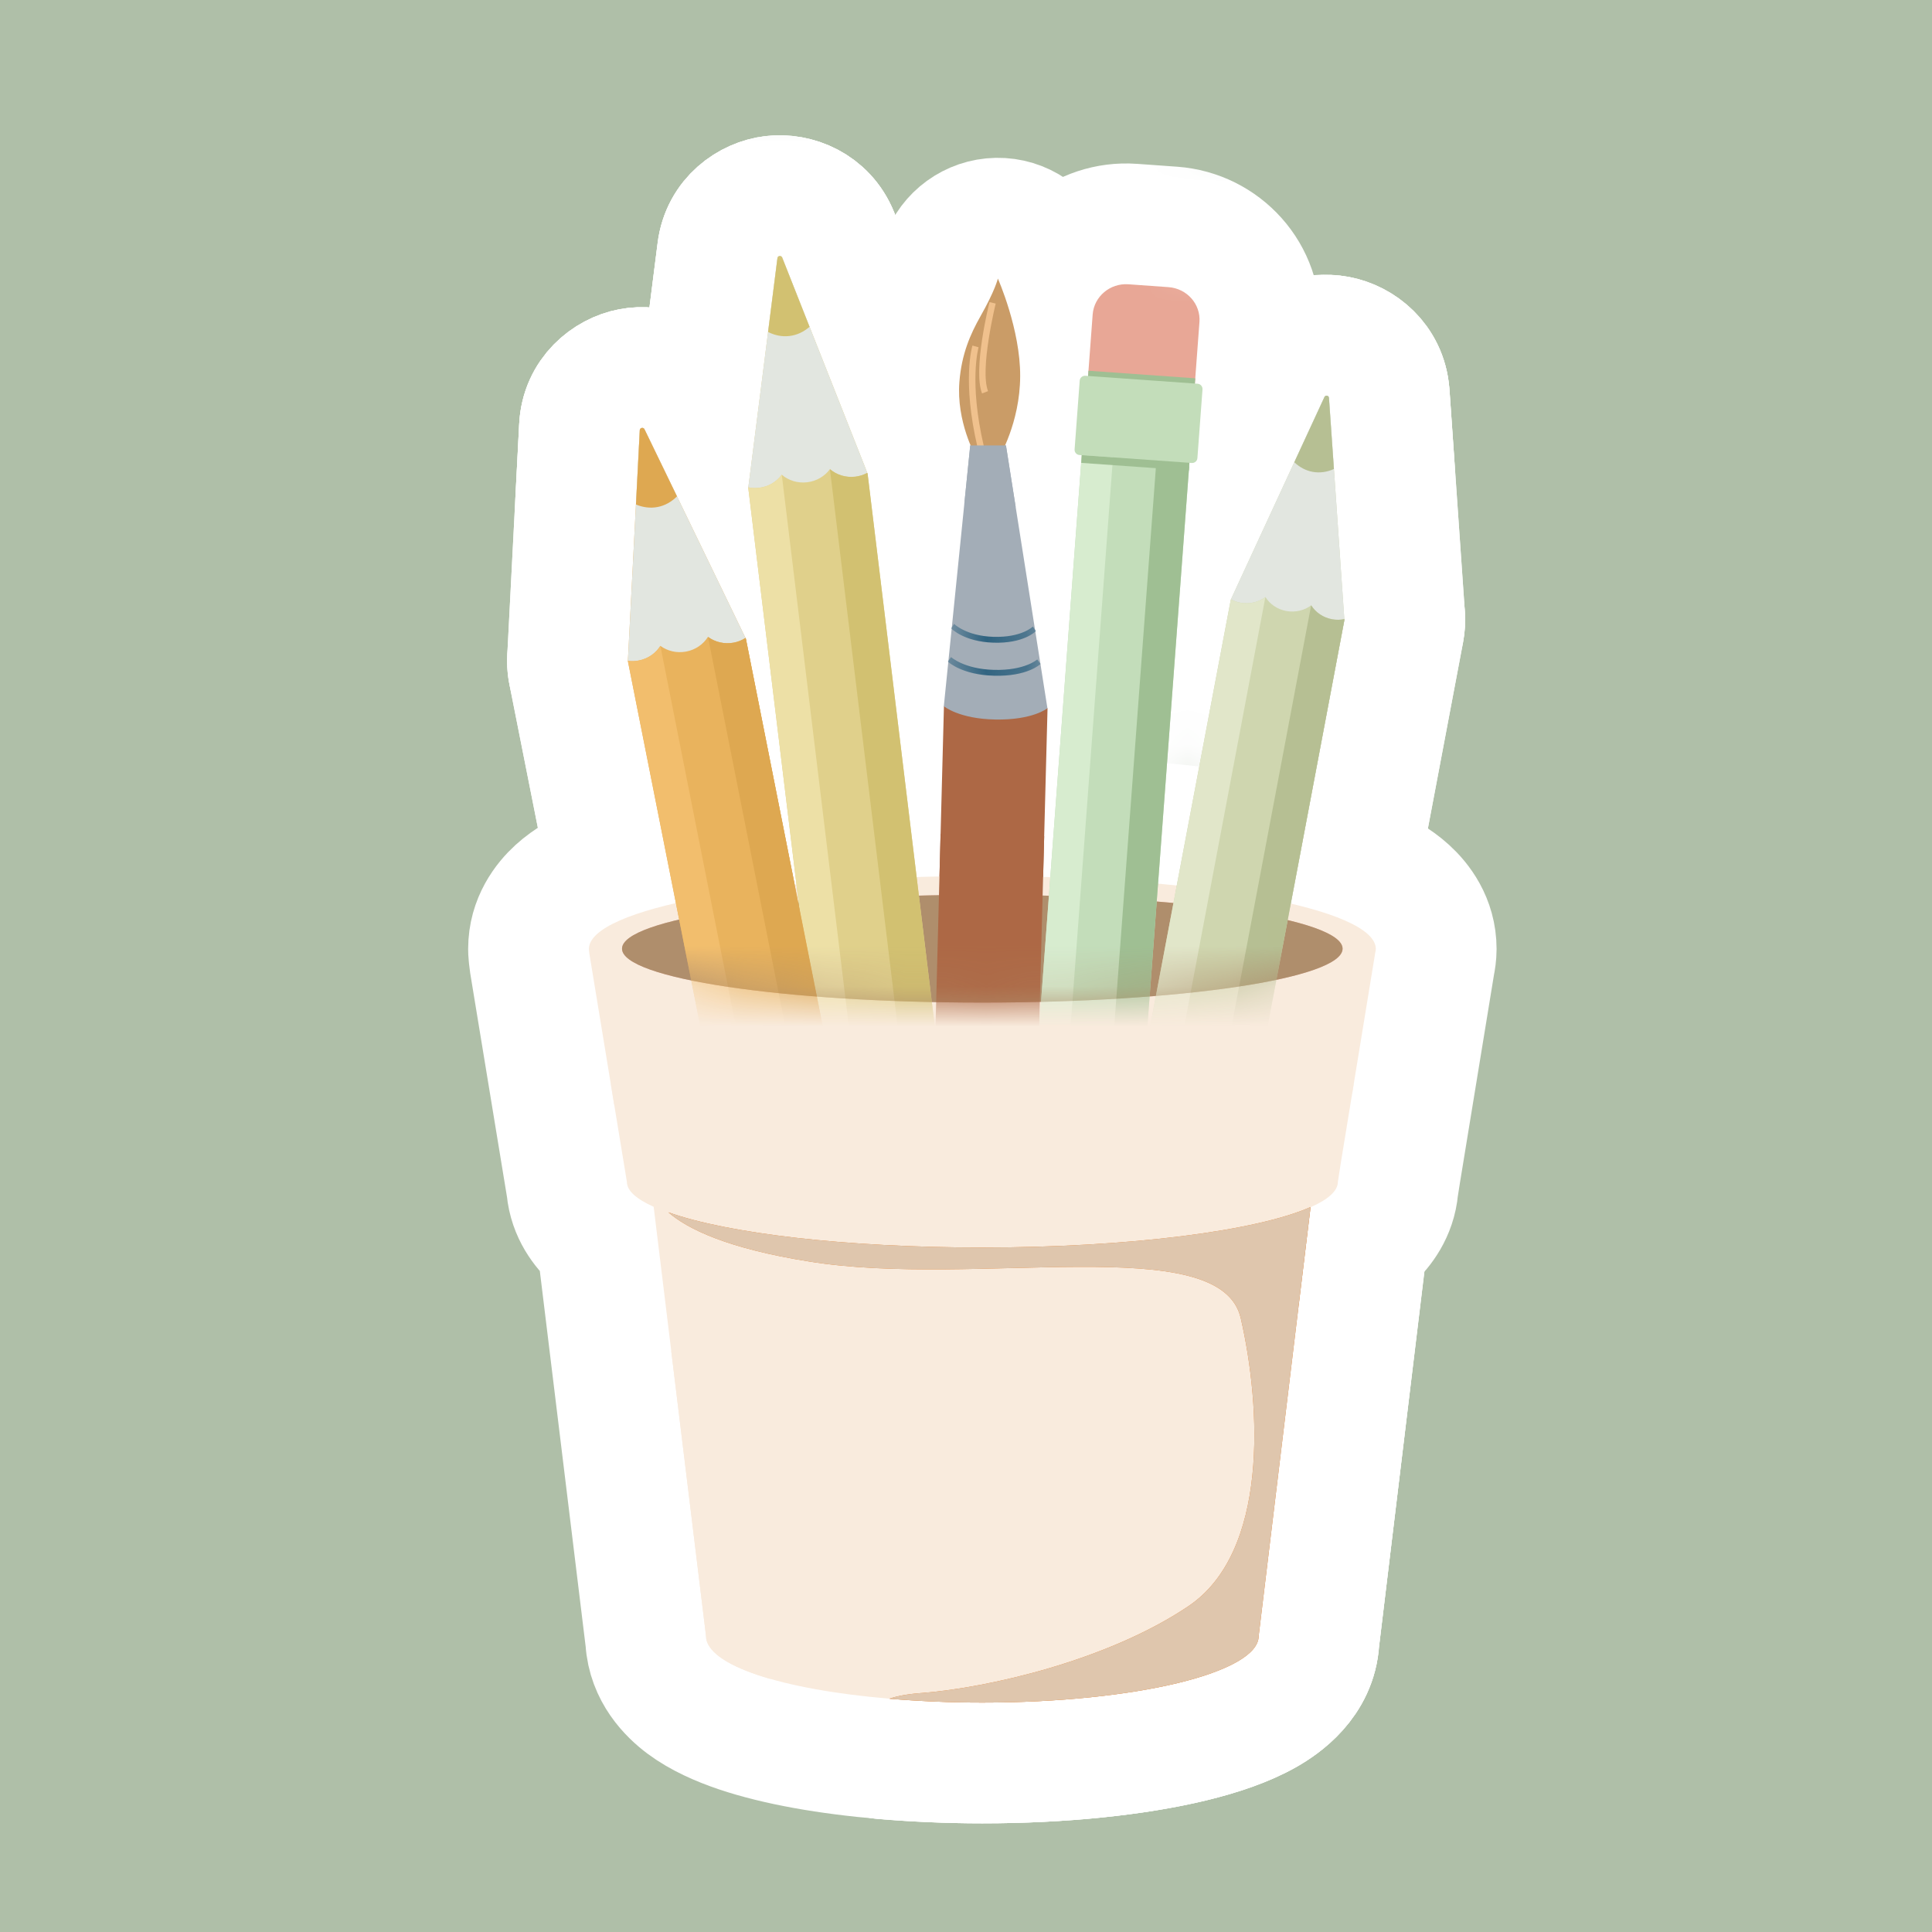 <?xml version="1.0" encoding="UTF-8"?> <svg xmlns="http://www.w3.org/2000/svg" width="48" height="48" viewBox="0 0 48 48" fill="none"><rect width="48" height="48" fill="#AFBFA8"></rect><g filter="url(#filter0_d_3973_8343)"><path d="M35.64 22.959C35.659 22.867 35.682 22.727 35.682 22.577C35.682 21.865 35.289 21.37 34.992 21.1C34.693 20.827 34.336 20.635 34.016 20.495C33.367 20.21 32.52 19.99 31.59 19.818C29.705 19.47 27.165 19.265 24.402 19.265C21.639 19.265 19.101 19.47 17.218 19.818C16.289 19.99 15.444 20.21 14.795 20.495C14.476 20.636 14.119 20.828 13.819 21.101C13.523 21.371 13.131 21.866 13.131 22.577C13.131 22.623 13.133 22.67 13.138 22.716L13.148 22.823C13.151 22.858 13.155 22.892 13.161 22.927L14.082 28.531C14.137 29.135 14.479 29.557 14.737 29.792C14.77 29.822 14.804 29.852 14.838 29.88L16.044 39.764C16.093 40.577 16.629 41.102 16.981 41.365C17.38 41.662 17.866 41.874 18.339 42.034C19.302 42.358 20.573 42.581 21.973 42.698L21.977 42.698C22.725 42.759 23.55 42.8 24.402 42.8C26.386 42.8 28.228 42.607 29.616 42.271C30.298 42.106 30.955 41.887 31.477 41.589C31.868 41.366 32.709 40.798 32.77 39.761L33.955 29.9C33.999 29.865 34.041 29.829 34.083 29.791C34.342 29.551 34.68 29.126 34.732 28.523L34.79 28.153L35.64 22.959Z" fill="#F9EBDD" stroke="white" stroke-width="3" stroke-linejoin="round"></path><path d="M24.405 25.409C26.927 25.409 29.243 25.257 30.956 25.001C31.802 24.874 32.566 24.713 33.153 24.506C33.437 24.405 33.769 24.263 34.059 24.051C34.308 23.869 34.856 23.389 34.856 22.57C34.856 21.751 34.308 21.271 34.059 21.089C33.769 20.877 33.437 20.735 33.153 20.635C32.566 20.427 31.802 20.266 30.956 20.14C29.243 19.883 26.927 19.731 24.405 19.731C21.883 19.731 19.567 19.883 17.853 20.14C17.008 20.266 16.243 20.427 15.657 20.635C15.373 20.735 15.04 20.877 14.75 21.089C14.502 21.271 13.954 21.751 13.954 22.57C13.954 23.389 14.502 23.869 14.75 24.051C15.04 24.263 15.373 24.405 15.657 24.506C16.243 24.713 17.008 24.874 17.853 25.001C19.567 25.257 21.883 25.409 24.405 25.409Z" fill="#EDB5A6" stroke="white" stroke-width="3" stroke-linejoin="round"></path><path d="M31.315 39.281L31.271 39.646L31.315 39.281ZM31.315 39.281C32.15 38.261 32.488 36.952 32.607 35.81C32.768 34.254 32.567 32.63 32.291 31.426M34.05 29.169C34.057 29.109 34.061 29.049 34.061 28.988V28.988C34.061 28.479 33.803 28.006 33.377 27.729C32.95 27.453 32.413 27.411 31.949 27.618C31.503 27.817 30.569 28.048 29.184 28.223C27.841 28.392 26.194 28.494 24.405 28.494C21.06 28.494 18.329 28.143 17.11 27.707C16.432 27.464 15.677 27.738 15.312 28.36C14.947 28.981 15.075 29.774 15.618 30.249C16.397 30.93 17.722 31.483 19.868 31.823C21.557 32.097 23.584 32.046 25.303 32.003C25.854 31.989 26.373 31.976 26.839 31.974C27.885 31.972 28.65 32.022 29.149 32.152C29.268 32.182 29.346 32.211 29.397 32.232C29.606 33.201 29.735 34.416 29.623 35.5C29.5 36.685 29.132 37.366 28.682 37.666L28.678 37.668C26.968 38.815 24.306 39.442 22.818 39.564C22.393 39.593 21.983 39.656 21.607 39.786C20.937 40.016 20.519 40.685 20.607 41.389C20.694 42.093 21.262 42.639 21.969 42.699C22.723 42.762 23.551 42.8 24.405 42.8C26.385 42.8 28.225 42.608 29.613 42.273C30.295 42.108 30.951 41.89 31.474 41.592C31.864 41.37 32.707 40.802 32.767 39.765L34.05 29.169Z" fill="#E97E28" stroke="white" stroke-width="3" stroke-linejoin="round"></path><path d="M24.405 25.409C26.927 25.409 29.243 25.257 30.956 25.001C31.802 24.874 32.566 24.713 33.153 24.506C33.437 24.405 33.769 24.263 34.059 24.051C34.308 23.869 34.856 23.389 34.856 22.57C34.856 21.751 34.308 21.271 34.059 21.089C33.769 20.877 33.437 20.735 33.153 20.635C32.566 20.427 31.802 20.266 30.956 20.14C29.243 19.883 26.927 19.731 24.405 19.731C21.883 19.731 19.567 19.883 17.853 20.14C17.008 20.266 16.243 20.427 15.657 20.635C15.373 20.735 15.04 20.877 14.75 21.089C14.502 21.271 13.954 21.751 13.954 22.57C13.954 23.389 14.502 23.869 14.75 24.051C15.04 24.263 15.373 24.405 15.657 24.506C16.243 24.713 17.008 24.874 17.853 25.001C19.567 25.257 21.883 25.409 24.405 25.409Z" fill="#AF8E6C" stroke="white" stroke-width="3" stroke-linejoin="round"></path><mask id="mask0_3973_8343" style="mask-type:luminance" maskUnits="userSpaceOnUse" x="9" y="1" width="31" height="26"><path d="M30.955 25C29.242 25.257 26.926 25.409 24.404 25.409C21.881 25.409 19.566 25.257 17.852 25C17.007 24.874 16.242 24.713 15.656 24.506C15.372 24.405 15.039 24.263 14.749 24.051C14.535 23.894 14.097 23.515 13.981 22.888C13.976 22.876 13.971 22.863 13.965 22.85C13.902 22.707 13.807 22.505 13.675 22.227L13.646 22.166C13.391 21.63 13.042 20.895 12.673 20.037C11.912 18.269 11.028 15.897 10.667 13.491C10.311 11.114 10.424 8.427 12 6.293C13.614 4.109 16.457 2.901 20.651 2.835L30.955 25ZM30.955 25C31.8 24.874 32.566 24.713 33.152 24.506M30.955 25L33.152 24.506M33.152 24.506C33.436 24.405 33.768 24.263 34.058 24.051M33.152 24.506L34.058 24.051M34.058 24.051C34.261 23.903 34.663 23.556 34.804 22.988M34.058 24.051L34.804 22.988M34.804 22.988C34.808 22.982 34.812 22.975 34.816 22.968C34.885 22.844 34.979 22.684 35.105 22.469C35.133 22.421 35.163 22.37 35.195 22.317C35.528 21.75 35.989 20.956 36.457 20.021C37.378 18.182 38.404 15.653 38.493 13.067C38.586 10.381 37.656 7.622 34.718 5.654C31.904 3.769 27.416 2.727 20.652 2.835L34.804 22.988Z" fill="white" stroke="white" stroke-width="3" stroke-linejoin="round"></path></mask><g mask="url(#mask0_3973_8343)"><path d="M31.049 10.579C31.078 10.182 30.949 9.789 30.688 9.487C30.427 9.185 30.057 9 29.659 8.972L26.984 8.782C26.16 8.723 25.444 9.342 25.382 10.166L23.93 29.662C23.919 29.807 23.929 29.952 23.96 30.093L24.025 30.467L24.025 30.467L24.552 33.479L24.552 33.479L24.837 35.112C24.976 35.931 25.666 36.359 26.262 36.399C26.848 36.439 27.562 36.126 27.832 35.375L27.84 35.352L28.378 33.782L28.379 33.781L29.477 30.575L29.479 30.569L29.51 30.477L29.512 30.47C29.558 30.343 29.586 30.21 29.596 30.075L31.049 10.579ZM27.793 34.6L27.792 34.595C27.793 34.603 27.794 34.611 27.796 34.619L27.793 34.6Z" fill="#C3DDBA" stroke="white" stroke-width="3" stroke-linejoin="round"></path><path d="M31.18 8.67L31.295 7.129C31.295 7.124 31.296 7.12 31.296 7.115C31.395 5.804 30.389 4.728 29.14 4.638L29.138 4.638L28.145 4.567C28.144 4.567 28.144 4.567 28.144 4.567C28.143 4.567 28.143 4.567 28.143 4.567C26.893 4.478 25.75 5.399 25.651 6.7L25.651 6.702L25.535 8.259C25.506 8.657 25.635 9.05 25.896 9.352C26.157 9.653 26.527 9.839 26.925 9.867L29.578 10.055C30.402 10.113 31.119 9.494 31.18 8.67Z" fill="#E8A796" stroke="white" stroke-width="3" stroke-linejoin="round"></path><path d="M29.497 30.516C29.519 30.456 29.538 30.394 29.553 30.331C29.715 29.655 29.391 28.958 28.771 28.644C28.503 28.509 28.215 28.433 27.927 28.413L27.921 28.493C27.83 28.503 27.742 28.522 27.656 28.548C27.568 28.506 27.477 28.47 27.384 28.44L29.497 30.516Z" fill="#EFC8A8" stroke="white" stroke-width="3" stroke-linejoin="round"></path><path d="M25.535 8.264C25.473 9.09 26.093 9.807 26.92 9.866L29.573 10.054C30.399 10.113 31.119 9.491 31.18 8.665L31.192 8.505C31.254 7.679 30.634 6.962 29.808 6.903L27.154 6.715C26.328 6.656 25.608 7.278 25.547 8.104L25.535 8.264Z" fill="#9FBF93" stroke="white" stroke-width="3" stroke-linejoin="round"></path><path d="M31.372 8.784C31.376 8.727 31.377 8.67 31.375 8.614C31.351 7.784 30.698 7.096 29.857 7.037L27.076 6.84C26.183 6.774 25.395 7.444 25.329 8.348L25.202 10.055L25.202 10.055L25.202 10.063C25.138 10.981 25.838 11.74 26.717 11.801L29.5 11.999L29.5 11.999L29.508 11.999C30.356 12.055 31.176 11.432 31.245 10.492L31.372 8.784Z" fill="#C3DDBA" stroke="white" stroke-width="3" stroke-linejoin="round"></path><path d="M25.854 9.21C25.572 9.473 25.403 9.832 25.379 10.214L25.366 10.391L25.366 10.392L23.93 29.662C23.909 29.937 23.965 30.212 24.09 30.457L24.092 30.461C24.343 30.95 24.832 31.252 25.358 31.276C25.728 31.521 26.194 31.594 26.632 31.458C27.221 31.275 27.637 30.751 27.683 30.137L29.134 10.667L29.134 10.667L29.134 10.664L29.148 10.472C29.176 10.075 29.046 9.682 28.785 9.381C28.525 9.08 28.155 8.895 27.758 8.867L26.983 8.812C26.567 8.782 26.159 8.927 25.854 9.21Z" fill="#D7ECCF" stroke="white" stroke-width="3" stroke-linejoin="round"></path><path d="M25.366 10.394C25.304 11.22 25.924 11.937 26.75 11.996L29.425 12.186C30.252 12.245 30.971 11.622 31.033 10.796L31.047 10.604C31.109 9.778 30.489 9.06 29.663 9.002L26.988 8.812C26.161 8.753 25.442 9.375 25.38 10.202L25.366 10.394Z" fill="#9FBF93" stroke="white" stroke-width="3" stroke-linejoin="round"></path><path d="M31.04 10.701C31.07 10.304 30.94 9.911 30.679 9.61C30.419 9.308 30.049 9.123 29.652 9.094L28.832 9.035C28.007 8.975 27.29 9.595 27.228 10.419L25.769 29.991C25.724 30.607 26.06 31.188 26.617 31.455C27.024 31.65 27.488 31.648 27.885 31.468C28.139 31.504 28.401 31.474 28.645 31.378C29.046 31.219 29.36 30.895 29.505 30.489L29.512 30.47C29.558 30.343 29.586 30.21 29.596 30.075L31.04 10.701Z" fill="#9FBF93" stroke="white" stroke-width="3" stroke-linejoin="round"></path><path d="M34.279 9.467C34.274 9.479 34.269 9.49 34.263 9.501L34.267 9.494L34.279 9.467ZM29.416 12.837L29.241 13.216C29.177 13.342 29.131 13.477 29.105 13.617L24.129 39.947C24.053 40.288 24.096 40.654 24.269 40.978L24.363 41.156C24.52 41.451 24.771 41.685 25.076 41.821L25.739 42.117C25.849 42.166 25.965 42.202 26.084 42.223L27.223 42.428C27.335 42.449 27.449 42.456 27.562 42.451L28.334 42.413L28.335 42.413C29.077 42.376 29.742 41.842 29.89 41.06C29.89 41.06 29.89 41.06 29.89 41.06L34.875 14.683C34.9 14.547 34.907 14.409 34.895 14.271L34.894 14.266L34.888 14.163L34.887 14.159L34.637 10.549L34.637 10.549L34.514 8.78L34.512 8.761C34.387 7.244 32.234 6.705 31.54 8.243L30.794 9.856L30.794 9.856L29.417 12.836L29.416 12.837Z" fill="#CFD6AF" stroke="white" stroke-width="3" stroke-linejoin="round"></path><path d="M31.694 15.657C31.89 15.692 32.086 15.702 32.278 15.687C32.452 15.768 32.639 15.827 32.833 15.862L32.836 15.863C33.116 15.913 33.425 15.915 33.74 15.842C34.483 15.671 34.978 14.969 34.892 14.211C34.892 14.209 34.891 14.207 34.891 14.205L34.888 14.162L34.888 14.158L34.638 10.548L34.638 10.548L34.515 8.779L34.513 8.758C34.444 7.939 33.81 7.46 33.24 7.355C32.668 7.25 31.888 7.477 31.541 8.24L30.795 9.855L30.795 9.855L29.418 12.835L29.417 12.836L29.221 13.263C28.893 13.973 29.166 14.816 29.848 15.199C30.08 15.329 30.322 15.409 30.554 15.451L30.555 15.451C30.751 15.487 30.947 15.496 31.139 15.482C31.313 15.562 31.5 15.621 31.694 15.657ZM34.279 9.466C34.274 9.478 34.269 9.489 34.264 9.501L34.268 9.493L34.279 9.466Z" fill="#E2E6E0" stroke="white" stroke-width="3" stroke-linejoin="round"></path><path d="M32.347 12.199C31.848 12.109 31.439 11.868 31.13 11.578C30.659 11.136 30.524 10.441 30.795 9.855L31.541 8.24C31.888 7.477 32.668 7.25 33.24 7.355C33.81 7.46 34.444 7.939 34.513 8.758L34.515 8.779L34.634 10.492C34.703 11.134 34.351 11.757 33.75 12.023C33.336 12.207 32.853 12.29 32.347 12.199ZM32.347 12.199C32.347 12.199 32.348 12.199 32.348 12.199L32.392 11.952L32.347 12.199ZM34.279 9.466C34.274 9.478 34.269 9.489 34.264 9.501L34.267 9.493L34.279 9.466ZM33.047 9.3C33.085 9.318 33.116 9.338 33.141 9.356V9.435L33.062 9.519L33.047 9.3ZM32.733 9.237L32.622 9.477L32.535 9.281C32.58 9.261 32.648 9.24 32.733 9.237Z" fill="#B6BF93" stroke="white" stroke-width="3" stroke-linejoin="round"></path><path d="M27.048 42.075C26.641 42.287 26.16 42.303 25.741 42.116L25.078 41.82L25.077 41.82C24.395 41.516 23.972 40.774 24.12 39.995L24.12 39.995L24.938 40.15M27.048 42.075L26.487 40.443L26.486 40.444L26.352 40.746L25.619 40.607L25.618 40.607L24.878 40.467L24.938 40.15M27.048 42.075C27.454 41.862 27.741 41.475 27.826 41.024L32.911 14.113C33.026 13.506 32.757 12.891 32.234 12.563C31.832 12.312 31.344 12.269 30.914 12.429M27.048 42.075L30.914 12.429M24.938 40.15L24.938 40.148L25.594 40.274L24.938 40.15ZM30.914 12.429C30.356 12.302 29.757 12.504 29.392 12.977L29.389 12.981C29.246 13.168 29.148 13.386 29.105 13.617L24.121 39.992L30.914 12.429ZM27.067 40.556L27.068 40.552L27.067 40.556Z" fill="#E1E6C9" stroke="white" stroke-width="3" stroke-linejoin="round"></path><path d="M28.337 42.411C29.057 42.374 29.684 41.875 29.867 41.164C29.876 41.13 29.884 41.095 29.891 41.059L34.875 14.682C34.901 14.546 34.908 14.408 34.896 14.27L34.894 14.248C34.855 13.818 34.634 13.426 34.286 13.171C34.064 13.008 33.805 12.912 33.537 12.887C33.199 12.605 32.745 12.48 32.297 12.565C31.691 12.68 31.216 13.154 31.102 13.761L26.016 40.672C25.93 41.123 26.057 41.589 26.358 41.935C26.66 42.282 27.104 42.471 27.563 42.449L28.334 42.411L28.337 42.411Z" fill="#B6BF93" stroke="white" stroke-width="3" stroke-linejoin="round"></path><path d="M20.47 39.007C20.515 39.371 20.686 39.691 20.938 39.925L21.055 40.041C21.29 40.273 21.595 40.421 21.922 40.463L22.674 40.558C22.794 40.573 22.915 40.573 23.035 40.56L24.231 40.421C24.344 40.408 24.456 40.382 24.563 40.344L25.317 40.074L25.317 40.074L25.327 40.071C26.013 39.821 26.515 39.116 26.414 38.3C26.414 38.297 26.413 38.295 26.413 38.293L23.045 10.589C23.029 10.452 22.993 10.318 22.94 10.191L22.939 10.19L22.903 10.095L22.898 10.082L21.509 6.569L21.509 6.568L20.829 4.848L20.822 4.831C20.516 4.084 19.781 3.803 19.193 3.872C18.609 3.941 17.93 4.395 17.828 5.229L17.595 7.061L17.595 7.061L17.166 10.437L17.166 10.437L17.112 10.858C17.087 11.002 17.084 11.149 17.101 11.295L20.47 39.007ZM20.806 5.583C20.806 5.591 20.805 5.6 20.803 5.608L20.804 5.602L20.806 5.583Z" fill="#E0D08B" stroke="white" stroke-width="3" stroke-linejoin="round"></path><path d="M21.071 9.353C21.072 9.353 21.072 9.353 21.072 9.353L21.071 9.353ZM20.813 12.325C21.013 12.354 21.218 12.357 21.424 12.333C21.714 12.299 22.009 12.21 22.284 12.055C22.878 11.72 23.171 11.026 22.998 10.367C22.979 10.295 22.955 10.226 22.927 10.159L22.902 10.094L22.897 10.08L21.509 6.567L21.508 6.567L20.828 4.847L20.821 4.83C20.515 4.083 19.78 3.802 19.192 3.871C18.608 3.94 17.929 4.393 17.826 5.228L17.594 7.059L17.594 7.059L17.165 10.435L17.165 10.436L17.103 10.919C17.005 11.691 17.514 12.411 18.275 12.575C18.528 12.629 18.782 12.639 19.029 12.61C19.233 12.586 19.43 12.537 19.617 12.463C19.816 12.492 20.021 12.495 20.226 12.471C20.43 12.448 20.627 12.398 20.813 12.325ZM20.805 5.582C20.805 5.59 20.803 5.599 20.802 5.607L20.803 5.601L20.805 5.582Z" fill="#E2E6E0" stroke="white" stroke-width="3" stroke-linejoin="round"></path><path d="M18.418 8.593C18.804 8.784 19.272 8.898 19.782 8.838C20.304 8.779 20.749 8.553 21.095 8.253C21.569 7.843 21.739 7.182 21.52 6.595C21.51 6.569 21.5 6.543 21.489 6.518L20.828 4.847L20.821 4.83C20.515 4.083 19.78 3.802 19.192 3.871C18.607 3.94 17.928 4.393 17.826 5.228L17.594 7.059C17.513 7.694 17.844 8.31 18.418 8.593ZM20.805 5.582C20.804 5.59 20.803 5.599 20.802 5.607L20.803 5.601L20.805 5.582ZM19.746 5.903L19.683 6.03L19.617 5.863C19.675 5.873 19.719 5.89 19.746 5.903ZM19.133 5.984C19.159 5.962 19.199 5.934 19.252 5.91L19.228 6.094L19.133 5.984Z" fill="#D2C171" stroke="white" stroke-width="3" stroke-linejoin="round"></path><path d="M22.861 40.568C23.29 40.568 23.699 40.384 23.983 40.063C24.268 39.742 24.402 39.313 24.35 38.887L20.912 10.613C20.838 10.002 20.398 9.499 19.802 9.343C19.343 9.223 18.864 9.329 18.501 9.611C17.982 9.642 17.502 9.944 17.256 10.425L17.254 10.428C17.118 10.695 17.064 10.996 17.1 11.293L20.468 39C20.468 39.002 20.469 39.004 20.469 39.005C20.562 39.786 21.179 40.368 21.919 40.462C21.919 40.462 21.92 40.462 21.92 40.462C21.921 40.462 21.922 40.462 21.923 40.462L22.672 40.556C22.734 40.564 22.797 40.568 22.86 40.568H22.861Z" fill="#EDE0A6" stroke="white" stroke-width="3" stroke-linejoin="round"></path><path d="M22.032 9.329C21.769 9.239 21.489 9.224 21.223 9.283C20.808 9.1 20.323 9.112 19.909 9.334C19.364 9.627 19.055 10.223 19.13 10.837L22.567 39.111C22.622 39.563 22.88 39.966 23.268 40.206C23.655 40.445 24.131 40.496 24.561 40.342L25.315 40.073L25.318 40.072C25.977 39.835 26.45 39.192 26.424 38.447C26.422 38.399 26.419 38.35 26.413 38.301L23.044 10.588C23.027 10.451 22.992 10.317 22.938 10.189L22.929 10.168C22.764 9.773 22.438 9.468 22.032 9.329Z" fill="#D2C171" stroke="white" stroke-width="3" stroke-linejoin="round"></path><path d="M17.395 9.736C17.394 9.749 17.393 9.762 17.393 9.774L17.393 9.765L17.395 9.736ZM14.128 15.716L19.552 43.057C19.608 43.41 19.788 43.733 20.062 43.967L20.223 44.104C20.474 44.316 20.786 44.441 21.114 44.458L21.871 44.499C21.991 44.506 22.112 44.498 22.23 44.475L23.413 44.251C23.524 44.23 23.633 44.197 23.737 44.151L24.465 43.831C24.466 43.831 24.467 43.83 24.468 43.83C25.175 43.521 25.589 42.76 25.438 41.983L25.437 41.978L20.002 14.579C19.977 14.452 19.935 14.329 19.879 14.213L19.872 14.199L19.821 14.092L19.821 14.092L19.817 14.085L18.17 10.68L18.17 10.68L17.363 9.012L17.363 9.012L17.357 9.001C16.997 8.273 16.24 8.05 15.665 8.159C15.087 8.268 14.435 8.771 14.397 9.619L14.302 11.459L14.302 11.459L14.127 14.854L14.127 14.857L14.101 15.341C14.1 15.367 14.099 15.394 14.099 15.42V15.424C14.099 15.522 14.109 15.62 14.128 15.716Z" fill="#E9B35D" stroke="white" stroke-width="3" stroke-linejoin="round"></path><path d="M20.021 14.848C20.021 14.625 19.971 14.404 19.875 14.203L19.821 14.09L19.821 14.09L19.817 14.082L18.17 10.678L18.17 10.678L17.363 9.01L17.363 9.01L17.357 8.998C17 8.276 16.247 8.046 15.664 8.157C15.078 8.268 14.439 8.774 14.397 9.61L14.302 11.457L14.302 11.457L14.127 14.854L14.127 14.855L14.102 15.342C14.063 16.115 14.618 16.791 15.384 16.902C15.649 16.941 15.905 16.93 16.14 16.886L16.14 16.886L16.146 16.885C16.347 16.846 16.539 16.783 16.719 16.697C16.918 16.711 17.121 16.701 17.323 16.663L17.323 16.663L17.329 16.662C17.529 16.623 17.722 16.56 17.901 16.474C18.101 16.488 18.303 16.478 18.505 16.44L18.505 16.44L18.509 16.439C18.795 16.385 19.086 16.276 19.355 16.096C19.771 15.817 20.021 15.35 20.021 14.849V14.848ZM17.393 9.763C17.393 9.764 17.393 9.764 17.393 9.765L17.393 9.763Z" fill="#E2E6E0" stroke="white" stroke-width="3" stroke-linejoin="round"></path><path d="M17.879 12.395C18.331 11.943 18.448 11.254 18.17 10.679L17.363 9.011L17.363 9.011L17.357 8.999C17 8.277 16.247 8.047 15.664 8.158C15.078 8.269 14.439 8.775 14.397 9.611L14.302 11.458C14.269 12.096 14.644 12.685 15.237 12.925C15.634 13.086 16.107 13.166 16.613 13.071L16.615 13.07C17.129 12.973 17.555 12.717 17.879 12.395ZM16.363 10.144L16.309 10.277L16.23 10.114C16.291 10.12 16.337 10.134 16.363 10.144ZM15.86 10.37L15.761 10.27C15.784 10.246 15.821 10.217 15.869 10.19L15.86 10.37Z" fill="#DEA851" stroke="white" stroke-width="3" stroke-linejoin="round"></path><path d="M19.563 43.114C19.715 43.881 20.369 44.417 21.116 44.456C21.118 44.456 21.12 44.456 21.121 44.456L21.813 44.494C21.906 44.502 22.002 44.502 22.099 44.493C22.867 44.417 23.452 43.772 23.452 43V42.999C23.452 42.886 23.44 42.776 23.416 42.671L17.878 14.755C17.758 14.152 17.283 13.683 16.679 13.572C16.213 13.486 15.743 13.626 15.403 13.932C15.116 13.97 14.843 14.091 14.619 14.284C14.29 14.569 14.1 14.983 14.1 15.419V15.423C14.1 15.521 14.11 15.619 14.129 15.715L19.563 43.113C19.563 43.113 19.563 43.113 19.563 43.114C19.563 43.114 19.563 43.114 19.563 43.114Z" fill="#F2BE6D" stroke="white" stroke-width="3" stroke-linejoin="round"></path><path d="M25.439 41.982L25.438 41.976L20.003 14.578C19.978 14.451 19.936 14.328 19.88 14.212L19.87 14.191C19.679 13.801 19.328 13.512 18.908 13.4C18.639 13.328 18.358 13.333 18.096 13.411C17.668 13.258 17.184 13.304 16.787 13.556C16.264 13.888 15.998 14.507 16.119 15.115L21.663 43.068C21.752 43.514 22.038 43.896 22.441 44.106C22.845 44.316 23.321 44.332 23.738 44.15L24.466 43.83C24.467 43.829 24.468 43.829 24.469 43.828C25.176 43.519 25.59 42.758 25.439 41.982Z" fill="#DEA851" stroke="white" stroke-width="3" stroke-linejoin="round"></path><path d="M21.423 36.642C21.383 38.187 22.619 39.446 24.147 39.473C25.663 39.504 26.956 38.316 26.996 36.77C26.996 36.77 26.996 36.77 26.996 36.77L27.526 16.632C27.536 16.233 27.387 15.845 27.111 15.557C26.835 15.268 26.455 15.101 26.055 15.093L23.482 15.043C22.657 15.027 21.975 15.679 21.953 16.503L21.423 36.642L21.423 36.642Z" fill="#AD6845" stroke="white" stroke-width="3" stroke-linejoin="round"></path><path d="M22.933 11.066L24.237 10.326C22.933 11.066 22.932 11.066 22.932 11.065L22.932 11.064L22.931 11.063L22.929 11.059L22.924 11.052L22.914 11.032C22.906 11.017 22.896 10.998 22.884 10.977C22.862 10.933 22.834 10.876 22.801 10.806C22.738 10.668 22.657 10.477 22.581 10.246C22.433 9.794 22.279 9.126 22.34 8.367L22.933 11.066ZM22.933 11.066C23.196 11.53 23.683 11.814 24.205 11.825M22.933 11.066L24.205 11.825M25.634 10.871C25.634 10.871 25.634 10.871 25.634 10.871C26.096 11.154 26.096 11.153 26.097 11.153L26.097 11.152L26.098 11.151L26.1 11.147L26.105 11.139L26.117 11.119C26.126 11.104 26.137 11.085 26.149 11.063C26.174 11.019 26.205 10.961 26.24 10.89C26.311 10.748 26.4 10.553 26.488 10.313C26.661 9.84 26.842 9.159 26.846 8.359C26.851 7.56 26.666 6.789 26.508 6.265C26.425 5.992 26.343 5.763 26.28 5.599C26.248 5.516 26.221 5.45 26.201 5.401C26.191 5.377 26.182 5.357 26.176 5.342L26.168 5.323L26.165 5.317L26.164 5.314L26.163 5.313L26.163 5.313C26.163 5.312 26.163 5.312 24.792 5.921L26.163 5.312C25.901 4.721 25.289 4.365 24.646 4.428C24.023 4.489 23.506 4.929 23.344 5.529C23.341 5.539 23.334 5.557 23.323 5.585C23.287 5.672 23.208 5.848 23.053 6.121L23.053 6.121L23.052 6.124C22.741 6.672 22.419 7.38 22.34 8.366L25.634 10.871ZM25.634 10.871L26.096 11.154C25.8 11.637 25.258 11.913 24.693 11.866L24.205 11.825M25.634 10.871L24.205 11.825" fill="#F0DDD6" stroke="white" stroke-width="3" stroke-linejoin="round"></path><path d="M24.77 11.539C25.329 11.412 25.767 10.979 25.899 10.421L25.9 10.418C25.953 10.193 25.953 9.958 25.901 9.732C25.746 9.067 25.726 8.59 25.736 8.31C25.74 8.169 25.753 8.076 25.76 8.031C25.764 8.004 25.765 8 25.768 7.992C25.769 7.987 25.77 7.982 25.772 7.973C25.957 7.191 25.492 6.402 24.718 6.184L24.566 6.141C23.792 5.924 22.984 6.356 22.734 7.12C22.633 7.433 22.383 8.564 22.825 10.453C23.013 11.255 23.813 11.755 24.617 11.574L24.77 11.539Z" fill="#CC8D6D" stroke="white" stroke-width="3" stroke-linejoin="round"></path><path d="M25.079 10.121C25.454 9.979 25.756 9.693 25.919 9.326C26.064 9 26.087 8.634 25.986 8.294C25.986 8.274 25.986 8.244 25.987 8.205C25.992 8.061 26.013 7.872 26.045 7.664C26.107 7.266 26.191 6.916 26.198 6.889C26.198 6.888 26.198 6.887 26.198 6.887C26.389 6.081 25.89 5.273 25.084 5.082L24.93 5.046C24.151 4.862 23.364 5.322 23.143 6.091C23.113 6.196 22.996 6.682 22.915 7.224C22.874 7.5 22.836 7.827 22.829 8.15C22.823 8.427 22.832 8.887 23.003 9.323C23.303 10.087 24.162 10.468 24.93 10.177L25.079 10.121ZM25.988 8.327C25.988 8.326 25.988 8.326 25.988 8.325C25.989 8.332 25.989 8.333 25.988 8.327ZM25.832 8.353C25.832 8.353 25.832 8.351 25.831 8.348C25.832 8.351 25.832 8.353 25.832 8.353Z" fill="#CC8D6D" stroke="white" stroke-width="3" stroke-linejoin="round"></path><path d="M26.474 9.833C26.359 9.104 25.731 8.567 24.993 8.567L24.105 8.567C23.335 8.567 22.69 9.15 22.613 9.916L21.957 16.395C21.907 16.89 22.106 17.379 22.488 17.698L23.449 16.546C22.488 17.698 22.489 17.698 22.49 17.699L22.491 17.7L22.494 17.702L22.499 17.706L22.511 17.716C22.518 17.722 22.527 17.729 22.536 17.736C22.553 17.749 22.573 17.764 22.595 17.779C22.638 17.81 22.689 17.845 22.749 17.881C22.868 17.952 23.02 18.03 23.206 18.103C23.581 18.249 24.076 18.366 24.701 18.376C25.333 18.388 25.834 18.293 26.219 18.159C26.411 18.092 26.568 18.017 26.694 17.945C26.757 17.91 26.812 17.875 26.859 17.842C26.882 17.826 26.904 17.811 26.923 17.796C26.933 17.788 26.942 17.781 26.951 17.774L26.964 17.764L26.97 17.759L26.973 17.757L26.974 17.756C26.975 17.755 26.976 17.755 26.023 16.596L26.976 17.755C27.386 17.417 27.588 16.887 27.505 16.362L26.474 9.833Z" fill="#A3ADB7" stroke="white" stroke-width="3" stroke-linejoin="round"></path><mask id="mask1_3973_8343" style="mask-type:luminance" maskUnits="userSpaceOnUse" x="20" y="7" width="9" height="13"><path d="M26.784 9.929C26.714 9.169 26.084 8.582 25.32 8.567L24.236 8.545C23.474 8.53 22.822 9.087 22.719 9.842L21.833 16.343C21.763 16.855 21.962 17.367 22.358 17.698L23.319 16.546C22.358 17.698 22.359 17.698 22.36 17.699L22.361 17.7L22.364 17.702L22.369 17.706L22.381 17.716C22.388 17.722 22.397 17.729 22.406 17.736C22.423 17.749 22.443 17.764 22.465 17.779C22.508 17.81 22.559 17.845 22.619 17.881C22.738 17.952 22.89 18.03 23.076 18.103C23.45 18.249 23.945 18.365 24.57 18.376C25.203 18.388 25.704 18.293 26.089 18.159C26.281 18.092 26.438 18.017 26.564 17.945C26.627 17.91 26.682 17.875 26.729 17.842C26.752 17.826 26.774 17.811 26.793 17.796C26.803 17.788 26.812 17.781 26.821 17.774L26.834 17.764L26.84 17.759L26.843 17.757L26.844 17.756C26.845 17.755 26.846 17.755 25.893 16.596L26.846 17.755C27.23 17.439 27.432 16.953 27.387 16.458L26.784 9.929Z" fill="white" stroke="white" stroke-width="3" stroke-linejoin="round"></path></mask><g mask="url(#mask1_3973_8343)"><path d="M22.247 14.37L22.2 14.425L22.154 14.481C21.645 15.09 21.698 15.99 22.275 16.534C22.592 16.833 23.354 17.265 24.598 17.29C25.899 17.317 26.64 16.895 26.944 16.635C27.291 16.34 27.485 15.903 27.471 15.448L27.471 15.445C27.461 15.102 27.333 14.772 27.109 14.512L27.015 14.403C26.555 13.869 25.787 13.727 25.167 14.061C25.138 14.076 25.112 14.091 25.093 14.103C25.047 14.117 24.91 14.15 24.658 14.146C24.402 14.14 24.265 14.095 24.225 14.08C24.225 14.08 24.225 14.08 24.225 14.08C23.594 13.662 22.74 13.779 22.247 14.37ZM24.329 14.156C24.329 14.156 24.329 14.156 24.329 14.156C24.329 14.156 24.329 14.156 24.329 14.156L24.329 14.156ZM25.008 14.159C25.008 14.159 25.01 14.158 25.012 14.156L25.01 14.158L25.008 14.159Z" fill="#2E627F" stroke="white" stroke-width="3" stroke-linejoin="round"></path><path d="M22.463 13.68L22.427 13.736L22.391 13.791C22.031 14.343 22.073 15.064 22.494 15.57C22.769 15.901 23.475 16.427 24.635 16.466C25.853 16.508 26.56 16 26.841 15.694C27.325 15.169 27.368 14.381 26.959 13.808L26.903 13.724C26.63 13.321 26.177 13.075 25.69 13.066C25.378 13.06 25.077 13.151 24.825 13.32C24.803 13.322 24.773 13.323 24.735 13.322C24.688 13.32 24.655 13.315 24.634 13.311C24.333 13.079 23.953 12.969 23.57 13.007C23.118 13.053 22.711 13.3 22.463 13.68C22.463 13.68 22.463 13.68 22.463 13.68ZM24.729 13.711L24.724 13.715L24.728 13.571C24.73 13.572 24.732 13.574 24.733 13.576C24.734 13.577 24.735 13.578 24.735 13.578C24.738 13.581 24.741 13.584 24.744 13.587C24.749 13.593 24.756 13.601 24.764 13.61C24.771 13.617 24.784 13.632 24.8 13.651L24.731 13.709L24.729 13.711ZM24.902 13.456C24.902 13.456 24.901 13.457 24.899 13.457C24.901 13.456 24.902 13.456 24.902 13.456ZM24.787 13.446C24.787 13.446 24.787 13.446 24.787 13.446C24.787 13.446 24.787 13.445 24.787 13.445L24.787 13.446ZM24.786 13.444C24.786 13.444 24.786 13.444 24.786 13.444L24.786 13.444L24.786 13.444ZM24.874 13.313C24.874 13.313 24.873 13.313 24.871 13.314L24.874 13.313ZM24.568 13.441C24.568 13.441 24.569 13.441 24.57 13.442C24.569 13.441 24.568 13.441 24.568 13.441ZM24.721 13.718L24.707 13.729L24.634 13.662C24.658 13.636 24.677 13.618 24.688 13.607C24.701 13.594 24.713 13.582 24.725 13.572L24.721 13.718ZM24.606 13.303C24.606 13.303 24.607 13.303 24.608 13.304C24.607 13.303 24.606 13.303 24.606 13.303Z" fill="#2E627F" stroke="white" stroke-width="3" stroke-linejoin="round"></path></g></g><path d="M31.315 39.281L31.271 39.646L31.315 39.281ZM31.315 39.281C32.15 38.261 32.488 36.952 32.607 35.81C32.768 34.254 32.567 32.63 32.291 31.426M34.05 29.169C34.057 29.109 34.061 29.049 34.061 28.988V28.988C34.061 28.479 33.803 28.006 33.377 27.729C32.95 27.453 32.413 27.411 31.949 27.618C31.503 27.817 30.569 28.048 29.184 28.223C27.841 28.392 26.194 28.494 24.405 28.494C21.06 28.494 18.329 28.143 17.11 27.707C16.432 27.464 15.677 27.738 15.312 28.36C14.947 28.981 15.075 29.774 15.618 30.249C16.397 30.93 17.722 31.483 19.868 31.823C21.557 32.097 23.584 32.046 25.303 32.003C25.854 31.989 26.373 31.976 26.839 31.974C27.885 31.972 28.65 32.022 29.149 32.152C29.268 32.182 29.346 32.211 29.397 32.232C29.606 33.201 29.735 34.416 29.623 35.5C29.5 36.685 29.132 37.366 28.682 37.666L28.678 37.668C26.968 38.815 24.306 39.442 22.818 39.564C22.393 39.593 21.983 39.656 21.607 39.786C20.937 40.016 20.519 40.685 20.607 41.389C20.694 42.093 21.262 42.639 21.969 42.699C22.723 42.762 23.551 42.8 24.405 42.8C26.385 42.8 28.225 42.608 29.613 42.273C30.295 42.108 30.951 41.89 31.474 41.592C31.864 41.37 32.707 40.802 32.767 39.765L34.05 29.169Z" fill="#DFC6AD" stroke="white" stroke-width="3" stroke-linejoin="round"></path><path d="M34.182 22.577C34.182 22.606 34.172 22.654 34.162 22.693V22.703L33.308 27.917L33.239 28.363C33.239 28.585 33.001 28.799 32.564 28.992H32.554L31.273 39.643C31.273 40.554 28.205 41.3 24.402 41.3C23.598 41.3 22.813 41.261 22.098 41.203C19.427 40.98 17.541 40.37 17.541 39.643L16.24 28.983C15.813 28.789 15.575 28.585 15.575 28.363L14.641 22.683L14.631 22.577C14.631 21.569 19 20.765 24.402 20.765C29.803 20.765 34.182 21.569 34.182 22.577Z" fill="#F9EBDD"></path><path d="M24.405 23.909C29.348 23.909 33.356 23.31 33.356 22.57C33.356 21.83 29.348 21.231 24.405 21.231C19.461 21.231 15.454 21.83 15.454 22.57C15.454 23.31 19.461 23.909 24.405 23.909Z" fill="#EDB5A6"></path><path d="M32.561 28.988L31.271 39.646C31.271 40.557 28.2 41.3 24.405 41.3C23.595 41.3 22.808 41.264 22.095 41.204C22.304 41.133 22.574 41.084 22.93 41.06C24.564 40.928 27.512 40.256 29.513 38.914C31.528 37.572 31.331 33.951 30.828 31.757C30.337 29.552 24.245 31.014 20.105 30.342C18.067 30.019 17.072 29.527 16.605 29.119C18.079 29.646 21.027 29.994 24.405 29.994C28.09 29.994 31.246 29.575 32.561 28.988V28.988Z" fill="#E97E28"></path><path d="M24.405 23.909C29.348 23.909 33.356 23.31 33.356 22.57C33.356 21.83 29.348 21.231 24.405 21.231C19.461 21.231 15.454 21.83 15.454 22.57C15.454 23.31 19.461 23.909 24.405 23.909Z" fill="#AF8E6C"></path><mask id="mask2_3973_8343" style="mask-type:luminance" maskUnits="userSpaceOnUse" x="11" y="4" width="26" height="20"><path d="M33.355 22.57C33.355 23.309 29.348 23.909 24.404 23.909C19.46 23.909 15.453 23.309 15.453 22.57C15.453 21.831 4.907 4.582 20.675 4.335C47.286 3.908 33.355 21.831 33.355 22.57Z" fill="white"></path></mask><g mask="url(#mask2_3973_8343)"><path d="M29.553 10.468L28.1 29.963L28.093 29.983L28.058 30.089L26.959 33.295L26.421 34.866C26.402 34.919 26.324 34.914 26.315 34.858L26.029 33.221L25.503 30.209L25.427 29.777L25.425 29.774L26.878 10.278L29.553 10.468Z" fill="#C3DDBA"></path><path d="M29.8 7.001L29.684 8.559L27.031 8.371L27.147 6.813C27.181 6.367 27.579 6.03 28.037 6.063L29.032 6.134C29.489 6.167 29.834 6.556 29.8 7.002V7.001Z" fill="#E8A796"></path><path d="M27.043 8.211L27.031 8.37L29.684 8.558L29.696 8.399L27.043 8.211Z" fill="#9FBF93"></path><path d="M29.876 8.673L29.749 10.383C29.744 10.454 29.68 10.508 29.607 10.503L26.821 10.305C26.748 10.3 26.693 10.238 26.698 10.166L26.825 8.457C26.83 8.385 26.894 8.33 26.967 8.336L29.753 8.534C29.826 8.538 29.881 8.602 29.875 8.674L29.876 8.673Z" fill="#C3DDBA"></path><path d="M26.876 10.309L26.862 10.501L25.425 29.774L25.427 29.777C25.503 29.757 25.582 29.75 25.664 29.756C25.877 29.772 26.064 29.872 26.187 30.026L27.638 10.555L27.652 10.363L26.876 10.308V10.309Z" fill="#D7ECCF"></path><path d="M26.876 10.308L26.862 10.5L29.537 10.69L29.551 10.498L26.876 10.308Z" fill="#9FBF93"></path><path d="M29.544 10.59L28.1 29.963L28.093 29.983C28.012 29.941 27.919 29.916 27.821 29.909C27.608 29.894 27.408 29.968 27.265 30.102L28.724 10.531L29.544 10.59Z" fill="#9FBF93"></path><path d="M25.594 40.273L30.579 13.896L30.582 13.892L30.779 13.465L32.156 10.485L32.905 8.864C32.929 8.81 33.013 8.824 33.017 8.884L33.141 10.653L33.391 14.263L33.399 14.382L33.401 14.405L28.416 40.782C28.402 40.855 28.338 40.911 28.26 40.915L27.489 40.952L26.35 40.747L25.688 40.451L25.593 40.274L25.594 40.273Z" fill="#CFD6AF"></path><path d="M33.4 14.381L33.392 14.262L33.141 10.652L33.018 8.883C33.013 8.824 32.93 8.809 32.906 8.863L32.156 10.484L30.779 13.464L30.583 13.891C30.655 13.931 30.736 13.96 30.822 13.975C31.047 14.016 31.268 13.96 31.439 13.834C31.55 14.01 31.735 14.14 31.961 14.181C32.186 14.221 32.407 14.165 32.577 14.039C32.689 14.215 32.874 14.345 33.1 14.386C33.203 14.404 33.305 14.403 33.402 14.381H33.4Z" fill="#E2E6E0"></path><path d="M33.141 10.652L33.018 8.883C33.013 8.824 32.93 8.809 32.906 8.863L32.156 10.484C32.287 10.607 32.44 10.692 32.613 10.723C32.79 10.755 32.97 10.729 33.142 10.652H33.141Z" fill="#B6BF93"></path><path d="M26.352 40.746L31.438 13.835C31.268 13.96 31.046 14.017 30.821 13.976C30.735 13.96 30.655 13.932 30.582 13.892L30.579 13.896L25.594 40.274C25.58 40.347 25.619 40.419 25.688 40.45L26.352 40.746Z" fill="#E1E6C9"></path><path d="M28.417 40.781L33.401 14.403L33.4 14.381C33.303 14.402 33.201 14.404 33.098 14.386C32.872 14.345 32.687 14.216 32.575 14.039L27.49 40.95L28.261 40.913C28.338 40.909 28.402 40.853 28.417 40.78V40.781Z" fill="#B6BF93"></path><path d="M21.959 38.826L18.59 11.114L18.592 11.11L18.654 10.626L19.083 7.25L19.316 5.413C19.323 5.352 19.41 5.341 19.434 5.4L20.114 7.12L21.503 10.633L21.547 10.749L21.556 10.771L24.925 38.483C24.935 38.561 24.887 38.634 24.813 38.661L24.058 38.931L22.862 39.069L22.11 38.975L21.96 38.826H21.959Z" fill="#E0D08B"></path><path d="M21.546 10.748L21.502 10.632L20.113 7.119L19.433 5.398C19.41 5.34 19.322 5.351 19.315 5.412L19.082 7.248L18.653 10.625L18.591 11.108C18.677 11.127 18.765 11.131 18.855 11.12C19.092 11.093 19.294 10.971 19.423 10.794C19.589 10.937 19.816 11.01 20.052 10.982C20.288 10.954 20.491 10.832 20.62 10.656C20.786 10.798 21.012 10.871 21.248 10.843C21.357 10.83 21.458 10.798 21.547 10.748H21.546Z" fill="#E2E6E0"></path><path d="M20.113 7.119L19.433 5.398C19.409 5.34 19.322 5.351 19.315 5.412L19.082 7.248C19.25 7.332 19.429 7.37 19.611 7.348C19.797 7.327 19.966 7.247 20.114 7.119H20.113Z" fill="#D2C171"></path><path d="M22.861 39.068L19.423 10.794C19.294 10.971 19.091 11.093 18.855 11.12C18.766 11.131 18.677 11.127 18.591 11.108L18.589 11.112L21.958 38.826C21.967 38.903 22.029 38.964 22.107 38.973L22.86 39.068H22.861Z" fill="#EDE0A6"></path><path d="M24.924 38.482L21.555 10.769L21.546 10.748C21.457 10.798 21.355 10.83 21.247 10.843C21.011 10.87 20.785 10.797 20.619 10.656L24.056 38.93L24.811 38.66C24.886 38.633 24.933 38.559 24.923 38.482H24.924Z" fill="#D2C171"></path><path d="M21.035 42.823L15.599 15.424V15.42L15.625 14.934L15.8 11.536L15.895 9.688C15.897 9.626 15.985 9.61 16.012 9.666L16.82 11.334L18.467 14.738L18.521 14.851L18.53 14.871L23.966 42.27C23.981 42.346 23.94 42.424 23.866 42.456L23.134 42.778L21.951 43.001L21.195 42.961L21.034 42.824L21.035 42.823Z" fill="#E9B35D"></path><path d="M18.521 14.848L18.467 14.736L16.82 11.331L16.012 9.663C15.985 9.607 15.898 9.624 15.895 9.686L15.8 11.534L15.625 14.932L15.601 15.418C15.687 15.431 15.776 15.428 15.865 15.411C16.098 15.367 16.291 15.231 16.407 15.046C16.584 15.176 16.814 15.232 17.047 15.188C17.28 15.144 17.473 15.008 17.589 14.823C17.766 14.953 17.996 15.009 18.23 14.966C18.337 14.945 18.435 14.906 18.521 14.849V14.848Z" fill="#E2E6E0"></path><path d="M16.82 11.332L16.012 9.664C15.985 9.608 15.898 9.625 15.895 9.687L15.8 11.535C15.975 11.606 16.155 11.631 16.335 11.597C16.519 11.562 16.682 11.47 16.82 11.332Z" fill="#DEA851"></path><path d="M21.952 43L16.407 15.047C16.29 15.232 16.098 15.369 15.864 15.412C15.776 15.429 15.687 15.432 15.6 15.419V15.423L21.035 42.823C21.049 42.898 21.115 42.954 21.195 42.958L21.952 42.999V43Z" fill="#F2BE6D"></path><path d="M23.967 42.268L18.532 14.87L18.522 14.849C18.437 14.906 18.338 14.945 18.231 14.966C17.997 15.01 17.766 14.953 17.59 14.823L23.135 42.776L23.867 42.454C23.941 42.422 23.982 42.345 23.967 42.268Z" fill="#DEA851"></path><path d="M24.175 37.974C23.465 37.962 22.904 37.38 22.923 36.681L23.452 16.543L26.026 16.593L25.497 36.731C25.478 37.433 24.888 37.989 24.175 37.974Z" fill="#AD6845"></path><path d="M24.237 10.326C24.237 10.326 23.756 9.477 23.836 8.486C23.891 7.791 24.111 7.298 24.357 6.862C24.725 6.215 24.792 5.921 24.792 5.921C24.792 5.921 25.353 7.184 25.346 8.35C25.34 9.516 24.817 10.371 24.817 10.371L24.238 10.323L24.237 10.326Z" fill="#CA9C67"></path><path d="M24.439 10.076L24.286 10.111C23.903 8.475 24.148 7.623 24.16 7.585L24.312 7.628C24.31 7.638 24.07 8.484 24.44 10.073L24.439 10.076Z" fill="#F0C18D"></path><path d="M24.548 8.718L24.399 8.775C24.169 8.189 24.566 6.572 24.585 6.506L24.738 6.542C24.734 6.558 24.337 8.182 24.548 8.718Z" fill="#F0C18D"></path><path d="M24.993 10.067L24.105 10.067L23.449 16.546C23.449 16.546 23.827 16.861 24.727 16.876C25.661 16.894 26.023 16.596 26.023 16.596L24.993 10.067Z" fill="#A3ADB7"></path><mask id="mask3_3973_8343" style="mask-type:luminance" maskUnits="userSpaceOnUse" x="23" y="10" width="3" height="7"><path d="M25.302 10.066L24.252 10.043L23.401 16.544C23.401 16.544 23.767 16.859 24.638 16.875C25.541 16.894 25.891 16.596 25.891 16.596L25.302 10.066Z" fill="white"></path></mask><g mask="url(#mask3_3973_8343)"><path d="M25.852 15.497C25.839 15.509 25.512 15.812 24.693 15.788C23.903 15.767 23.562 15.45 23.549 15.436L23.629 15.325C23.629 15.325 23.953 15.623 24.694 15.643C25.46 15.663 25.765 15.388 25.77 15.384L25.852 15.494L25.852 15.497Z" fill="#2E627F"></path><path d="M25.738 14.678C25.727 14.691 25.428 14.993 24.679 14.967C23.956 14.943 23.644 14.626 23.631 14.611L23.704 14.5C23.704 14.5 24.002 14.8 24.679 14.822C25.385 14.843 25.659 14.569 25.661 14.566L25.735 14.675L25.738 14.678Z" fill="#2E627F"></path></g></g><path d="M32.561 28.988L31.271 39.646C31.271 40.557 28.2 41.3 24.405 41.3C23.595 41.3 22.808 41.264 22.095 41.204C22.304 41.133 22.574 41.084 22.93 41.06C24.564 40.928 27.512 40.256 29.513 38.914C31.528 37.572 31.331 33.951 30.828 31.757C30.337 29.552 24.245 31.014 20.105 30.342C18.067 30.019 17.072 29.527 16.605 29.119C18.079 29.646 21.027 29.994 24.405 29.994C28.09 29.994 31.246 29.575 32.561 28.988V28.988Z" fill="#DFC6AD"></path></g><defs><filter id="filter0_d_3973_8343" x="7" y="2.361" width="33" height="43.939" filterUnits="userSpaceOnUse" color-interpolation-filters="sRGB"><feFlood flood-opacity="0" result="BackgroundImageFix"></feFlood><feColorMatrix in="SourceAlpha" type="matrix" values="0 0 0 0 0 0 0 0 0 0 0 0 0 0 0 0 0 0 127 0" result="hardAlpha"></feColorMatrix><feOffset dy="1"></feOffset><feGaussianBlur stdDeviation="0.5"></feGaussianBlur><feComposite in2="hardAlpha" operator="out"></feComposite><feColorMatrix type="matrix" values="0 0 0 0 0 0 0 0 0 0 0 0 0 0 0 0 0 0 0.25 0"></feColorMatrix><feBlend mode="normal" in2="BackgroundImageFix" result="effect1_dropShadow_3973_8343"></feBlend><feBlend mode="normal" in="SourceGraphic" in2="effect1_dropShadow_3973_8343" result="shape"></feBlend></filter></defs></svg> 
